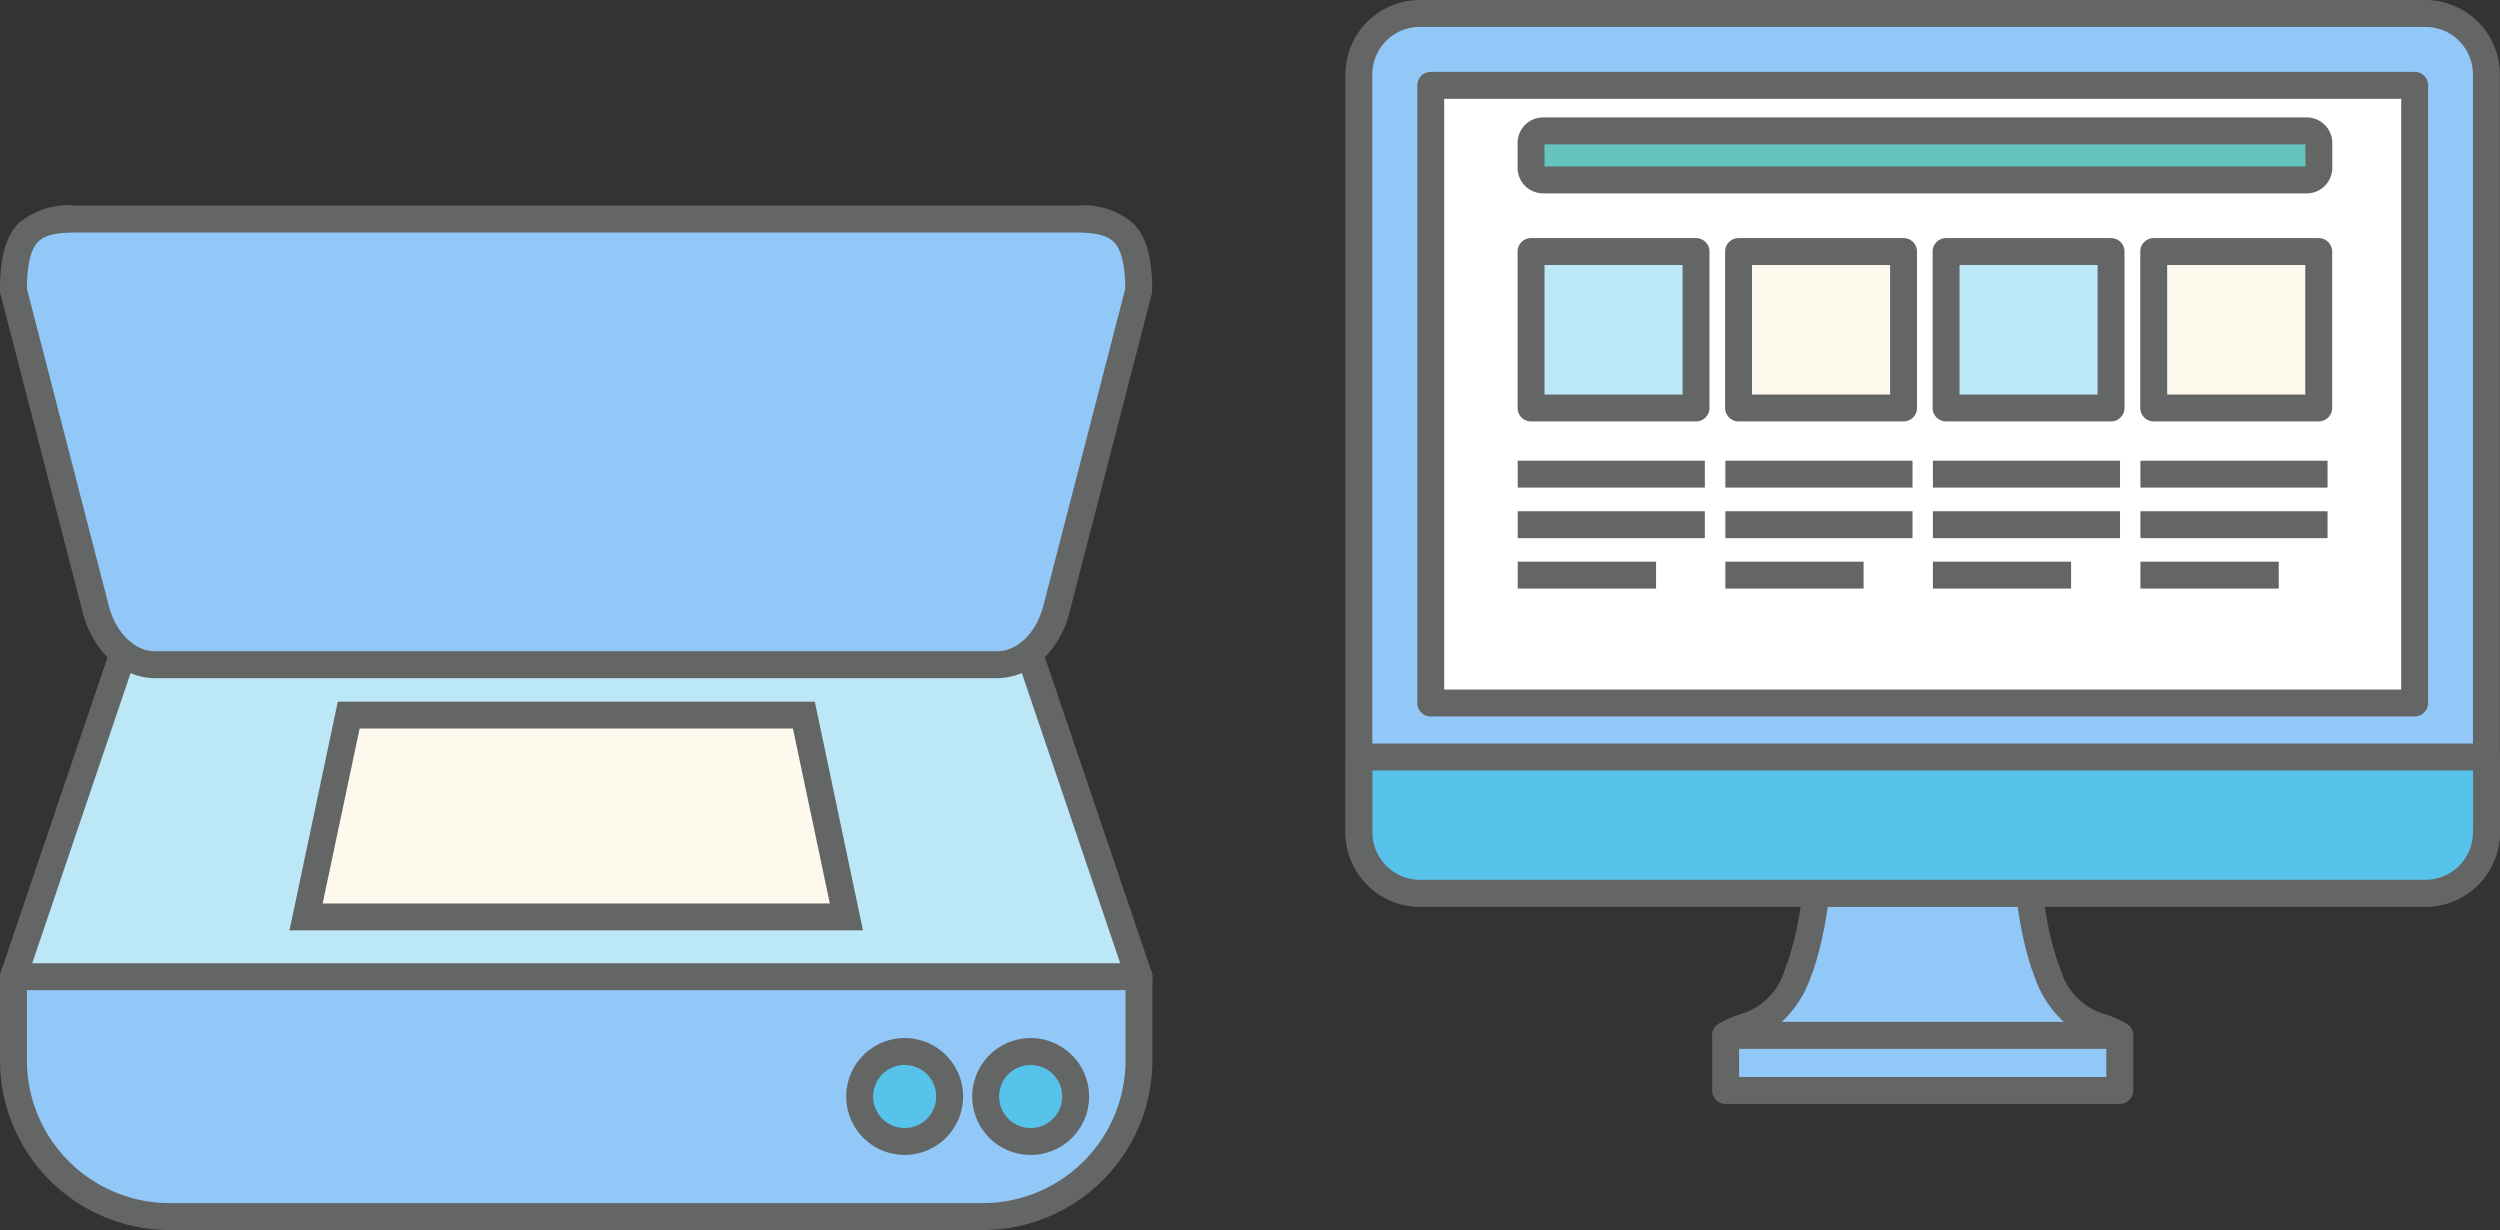 <svg xmlns="http://www.w3.org/2000/svg" width="183.961" height="90.51" viewBox="0 0 183.961 90.51">
  <rect x="0" y="0" width="183.961" height="90.51" fill="#333333" stroke="none"/>
  <g id="グループ_1039" data-name="グループ 1039" transform="translate(-556.009 -3669.01)">
    <g id="illustration-32" transform="translate(655.01 3668.12)">
      <g id="グループ_794" data-name="グループ 794">
        <g id="グループ_793" data-name="グループ 793">
          <path id="パス_516" data-name="パス 516" d="M49.7,54.51c0,23.41,4.66,20.85,7.28,22.57h-29c2.62-1.71,7.28.84,7.28-22.57H49.71Z" fill="#92c8f8"/>
          <path id="パス_516_-_アウトライン" data-name="パス 516 - アウトライン" d="M49.7,53.52h.07a.99.99,0,0,1,.93.989s0,0,0,.007h0s0,0,0,0v.023h0a1,1,0,0,1-.009.108c.007,8.6.637,14.337,1.925,17.551A4.814,4.814,0,0,0,55.99,75.55a7.079,7.079,0,0,1,1.533.7.99.99,0,0,1-.543,1.818h-29a.99.99,0,0,1-.541-1.819,7.089,7.089,0,0,1,1.528-.7,4.807,4.807,0,0,0,3.376-3.344c1.3-3.232,1.927-9.022,1.927-17.7a.99.99,0,0,1,.99-.99H49.7Zm-.987,1.98H36.247c-.049,8.394-.726,14.106-2.066,17.448A7.952,7.952,0,0,1,32.1,76.09H52.866a7.948,7.948,0,0,1-2.089-3.151C49.438,69.6,48.762,63.888,48.713,55.5Z" fill="#646666"/>
          <rect id="長方形_1823" data-name="長方形 1823" width="29" height="4.05" transform="translate(27.98 77.08)" fill="#92c8f8"/>
          <path id="長方形_1823_-_アウトライン" data-name="長方形 1823 - アウトライン" d="M0-.99H29a.99.99,0,0,1,.99.99V4.05a.99.99,0,0,1-.99.99H0a.99.99,0,0,1-.99-.99V0A.99.99,0,0,1,0-.99ZM28.01.99H.99V3.06H28.01Z" transform="translate(27.98 77.08)" fill="#646666"/>
        </g>
        <rect id="長方形_1824" data-name="長方形 1824" width="82.97" height="64.74" rx="4.49" transform="translate(0.99 1.88)" fill="#92c8f8"/>
        <path id="長方形_1824_-_アウトライン" data-name="長方形 1824 - アウトライン" d="M4.49-.99H78.48a5.486,5.486,0,0,1,5.48,5.48V60.25a5.486,5.486,0,0,1-5.48,5.48H4.49A5.486,5.486,0,0,1-.99,60.25V4.49A5.486,5.486,0,0,1,4.49-.99ZM78.48,63.75a3.5,3.5,0,0,0,3.5-3.5V4.49a3.5,3.5,0,0,0-3.5-3.5H4.49a3.5,3.5,0,0,0-3.5,3.5V60.25a3.5,3.5,0,0,0,3.5,3.5Z" transform="translate(0.99 1.88)" fill="#646666"/>
        <path id="パス_517" data-name="パス 517" d="M83.96,62.13a4.5,4.5,0,0,1-4.49,4.49H5.49A4.5,4.5,0,0,1,1,62.13V56.59H83.97v5.54Z" fill="#57c3ea"/>
        <path id="パス_517_-_アウトライン" data-name="パス 517 - アウトライン" d="M79.47,67.61H5.49A5.486,5.486,0,0,1,.01,62.13V56.59A.99.99,0,0,1,1,55.6H83.97a.99.99,0,0,1,.99.99v5.54a1,1,0,0,1-.012.156A5.486,5.486,0,0,1,79.47,67.61ZM1.99,57.58v4.55a3.5,3.5,0,0,0,3.5,3.5H79.47a3.5,3.5,0,0,0,3.5-3.5,1,1,0,0,1,.01-.141V57.58Z" fill="#646666"/>
        <rect id="長方形_1825" data-name="長方形 1825" width="72.4" height="45.45" transform="translate(6.28 7.17)" fill="#fff"/>
        <path id="長方形_1825_-_アウトライン" data-name="長方形 1825 - アウトライン" d="M0-.99H72.4a.99.99,0,0,1,.99.99V45.45a.99.99,0,0,1-.99.99H0a.99.99,0,0,1-.99-.99V0A.99.99,0,0,1,0-.99ZM71.41.99H.99V44.46H71.41Z" transform="translate(6.28 7.17)" fill="#646666"/>
      </g>
      <g id="グループ_797" data-name="グループ 797">
        <g id="グループ_796" data-name="グループ 796">
          <rect id="長方形_1826" data-name="長方形 1826" width="12.14" height="11.51" transform="translate(59.48 19.4)" fill="#fef9ed"/>
          <path id="長方形_1826_-_アウトライン" data-name="長方形 1826 - アウトライン" d="M0-.99H12.14a.99.99,0,0,1,.99.99V11.51a.99.99,0,0,1-.99.99H0a.99.99,0,0,1-.99-.99V0A.99.99,0,0,1,0-.99ZM11.15.99H.99v9.53H11.15Z" transform="translate(59.48 19.4)" fill="#646666"/>
          <rect id="長方形_1827" data-name="長方形 1827" width="12.14" height="11.51" transform="translate(44.2 19.4)" fill="#bce7f6"/>
          <path id="長方形_1827_-_アウトライン" data-name="長方形 1827 - アウトライン" d="M0-.99H12.14a.99.99,0,0,1,.99.99V11.51a.99.99,0,0,1-.99.99H0a.99.99,0,0,1-.99-.99V0A.99.99,0,0,1,0-.99ZM11.15.99H.99v9.53H11.15Z" transform="translate(44.2 19.4)" fill="#646666"/>
          <rect id="長方形_1828" data-name="長方形 1828" width="12.14" height="11.51" transform="translate(28.93 19.4)" fill="#fef9ed"/>
          <path id="長方形_1828_-_アウトライン" data-name="長方形 1828 - アウトライン" d="M0-.99H12.14a.99.99,0,0,1,.99.99V11.51a.99.99,0,0,1-.99.99H0a.99.99,0,0,1-.99-.99V0A.99.99,0,0,1,0-.99ZM11.15.99H.99v9.53H11.15Z" transform="translate(28.93 19.4)" fill="#646666"/>
          <g id="グループ_795" data-name="グループ 795">
            <rect id="長方形_1829" data-name="長方形 1829" width="12.14" height="11.51" transform="translate(13.66 19.4)" fill="#bce7f6"/>
            <path id="長方形_1829_-_アウトライン" data-name="長方形 1829 - アウトライン" d="M0-.99H12.14a.99.99,0,0,1,.99.99V11.51a.99.99,0,0,1-.99.99H0a.99.99,0,0,1-.99-.99V0A.99.99,0,0,1,0-.99ZM11.15.99H.99v9.53H11.15Z" transform="translate(13.66 19.4)" fill="#646666"/>
            <rect id="長方形_1830" data-name="長方形 1830" width="57.97" height="3.61" rx="0.89" transform="translate(13.66 10.52)" fill="#65c4be"/>
            <path id="長方形_1830_-_アウトライン" data-name="長方形 1830 - アウトライン" d="M.89-.99H57.08A1.882,1.882,0,0,1,58.96.89V2.72A1.882,1.882,0,0,1,57.08,4.6H.89A1.882,1.882,0,0,1-.99,2.72V.89A1.882,1.882,0,0,1,.89-.99ZM56.98.99H.99V2.62H56.98Z" transform="translate(13.66 10.52)" fill="#646666"/>
          </g>
        </g>
        <path id="線_476" data-name="線 476" d="M13.77.99H0V-.99H13.77Z" transform="translate(12.68 35.78)" fill="#646666"/>
        <path id="線_477" data-name="線 477" d="M13.77.99H0V-.99H13.77Z" transform="translate(12.68 39.5)" fill="#646666"/>
        <path id="線_478" data-name="線 478" d="M10.18.99H0V-.99H10.18Z" transform="translate(12.68 43.21)" fill="#646666"/>
        <path id="線_479" data-name="線 479" d="M13.77.99H0V-.99H13.77Z" transform="translate(27.96 35.78)" fill="#646666"/>
        <path id="線_480" data-name="線 480" d="M13.77.99H0V-.99H13.77Z" transform="translate(27.96 39.5)" fill="#646666"/>
        <path id="線_481" data-name="線 481" d="M10.17.99H0V-.99H10.17Z" transform="translate(27.96 43.21)" fill="#646666"/>
        <path id="線_482" data-name="線 482" d="M13.77.99H0V-.99H13.77Z" transform="translate(43.23 35.78)" fill="#646666"/>
        <path id="線_483" data-name="線 483" d="M13.77.99H0V-.99H13.77Z" transform="translate(43.23 39.5)" fill="#646666"/>
        <path id="線_484" data-name="線 484" d="M10.17.99H0V-.99H10.17Z" transform="translate(43.23 43.21)" fill="#646666"/>
        <path id="線_485" data-name="線 485" d="M13.77.99H0V-.99H13.77Z" transform="translate(58.5 35.78)" fill="#646666"/>
        <path id="線_486" data-name="線 486" d="M13.77.99H0V-.99H13.77Z" transform="translate(58.5 39.5)" fill="#646666"/>
        <path id="線_487" data-name="線 487" d="M10.18.99H0V-.99H10.18Z" transform="translate(58.5 43.21)" fill="#646666"/>
      </g>
    </g>
    <g id="illustration-40" transform="translate(556.01 3684.14)">
      <path id="パス_556" data-name="パス 556" d="M83.81,56.74H.99L9.06,32.93l67.04.85Z" fill="#bce7f6"/>
      <path id="パス_557" data-name="パス 557" d="M.99,56.74H83.81V62.9A11.5,11.5,0,0,1,72.32,74.39H12.48A11.5,11.5,0,0,1,.99,62.9V56.74h0Z" fill="#92c8f8"/>
      <path id="パス_557_-_アウトライン" data-name="パス 557 - アウトライン" d="M.99,55.75H83.81a.99.99,0,0,1,.99.99V62.9A12.494,12.494,0,0,1,72.32,75.38H12.48A12.494,12.494,0,0,1,0,62.9V56.74A.99.99,0,0,1,.99,55.75Zm81.83,1.98H1.98V62.9a10.512,10.512,0,0,0,10.5,10.5H72.32a10.512,10.512,0,0,0,10.5-10.5Z" fill="#646666"/>
      <circle id="楕円形_164" data-name="楕円形 164" cx="3.31" cy="3.31" r="3.31" transform="translate(71.519 63.756) rotate(-22.38)" fill="#57c3ea"/>
      <path id="楕円形_164_-_アウトライン" data-name="楕円形 164 - アウトライン" d="M3.31-.99a4.3,4.3,0,1,1-4.3,4.3A4.3,4.3,0,0,1,3.31-.99Zm0,6.62A2.32,2.32,0,1,0,.99,3.31,2.323,2.323,0,0,0,3.31,5.63Z" transform="translate(71.519 63.756) rotate(-22.38)" fill="#646666"/>
      <circle id="楕円形_165" data-name="楕円形 165" cx="3.31" cy="3.31" r="3.31" transform="translate(62.247 63.755) rotate(-22.38)" fill="#57c3ea"/>
      <path id="楕円形_165_-_アウトライン" data-name="楕円形 165 - アウトライン" d="M3.31-.99a4.3,4.3,0,1,1-4.3,4.3A4.3,4.3,0,0,1,3.31-.99Zm0,6.62A2.32,2.32,0,1,0,.99,3.31,2.323,2.323,0,0,0,3.31,5.63Z" transform="translate(62.247 63.755) rotate(-22.38)" fill="#646666"/>
      <path id="パス_558" data-name="パス 558" d="M79.19.99H5.61C2.4.99.99,1.85.99,6.24L7.08,29.82c.67,2.38,2.4,3.96,4.32,3.96H73.38c1.93,0,3.65-1.58,4.32-3.96L83.79,6.24c0-4.29-1.4-5.25-4.62-5.25Z" fill="#92c8f8"/>
      <path id="パス_558_-_アウトライン" data-name="パス 558 - アウトライン" d="M5.61,0H79.2a5.616,5.616,0,0,1,4.2,1.317c.956.986,1.382,2.5,1.382,4.923a.99.99,0,0,1-.031.248l-6.09,23.58-.006.021a7.1,7.1,0,0,1-1.971,3.334,4.846,4.846,0,0,1-3.3,1.348H11.4c-2.366,0-4.485-1.881-5.273-4.682l-.006-.021L.031,6.488A.99.99,0,0,1,0,6.24C0,3.78.429,2.249,1.392,1.273A5.718,5.718,0,0,1,5.61,0ZM82.8,6.116c-.012-1.743-.282-2.862-.823-3.421-.486-.5-1.325-.715-2.807-.715H5.61c-1.5,0-2.336.2-2.809.684-.54.547-.809,1.677-.82,3.452L8.036,29.562c.547,1.931,1.9,3.228,3.364,3.228H73.38c1.466,0,2.817-1.3,3.364-3.228Z" fill="#646666"/>
      <path id="線_512" data-name="線 512" d="M0,24.8a.989.989,0,0,1-.318-.053.99.99,0,0,1-.62-1.255L7.132-.318a.99.99,0,0,1,1.255-.62A.99.99,0,0,1,9.008.318L.938,24.128A.99.99,0,0,1,0,24.8Z" transform="translate(0.99 32.93)" fill="#646666"/>
      <path id="線_513" data-name="線 513" d="M8.07,24.8a.99.99,0,0,1-.938-.672L-.938.318A.99.99,0,0,1-.318-.938a.99.99,0,0,1,1.255.62l8.07,23.81A.991.991,0,0,1,8.07,24.8Z" transform="translate(75.74 32.93)" fill="#646666"/>
      <path id="パス_559" data-name="パス 559" d="M22.52,52.34l3.14-14.85H59.15l3.13,14.85Z" fill="#fef9ed"/>
      <path id="パス_559_-_アウトライン" data-name="パス 559 - アウトライン" d="M63.5,53.33H21.3L24.857,36.5h35.1ZM23.741,51.35H61.06L58.347,38.48H26.463Z" fill="#646666"/>
    </g>
  </g>
</svg>
